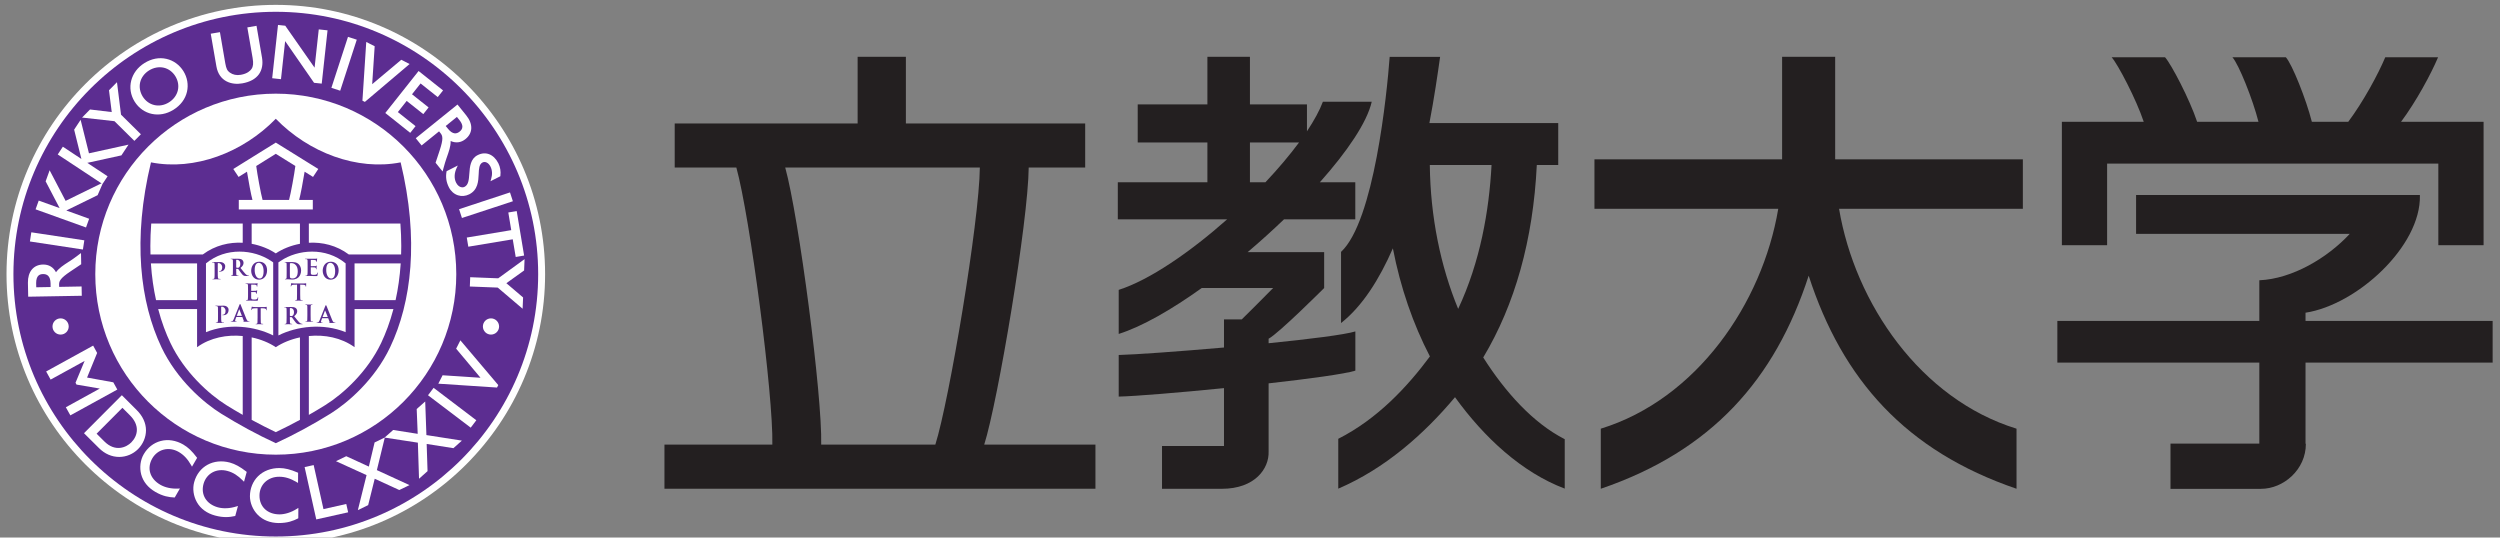 <?xml version="1.0" encoding="UTF-8" standalone="no"?>
<!DOCTYPE svg PUBLIC "-//W3C//DTD SVG 1.1//EN" "http://www.w3.org/Graphics/SVG/1.1/DTD/svg11.dtd">
<svg width="100%" height="100%" viewBox="0 0 800 172" version="1.1" xmlns="http://www.w3.org/2000/svg" xmlns:xlink="http://www.w3.org/1999/xlink" xml:space="preserve" xmlns:serif="http://www.serif.com/" style="fill-rule:evenodd;clip-rule:evenodd;stroke-linejoin:round;stroke-miterlimit:2;">
    <rect x="0" y="0" width="800" height="172" fill="#808080" stroke="none"/>
    <g transform="matrix(0.485,0,0,0.485,400.188,86.994)">
        <g id="_3303_rikkyo_uni.eps" serif:id="3303_rikkyo_uni.eps" transform="matrix(1,0,0,1,-820.833,-179.167)">
            <g transform="matrix(4.167,0,0,4.167,0,0)">
                <path d="M42.642,0.723C66.148,0.723 85.279,19.854 85.279,43.364C85.279,66.875 66.148,86 42.642,86C19.13,86 0,66.875 0,43.364C0,19.854 19.13,0.723 42.642,0.723Z" style="fill:white;fill-rule:nonzero;"/>
                <path d="M42.642,14.782C26.854,14.782 14.057,27.576 14.057,43.364C14.057,59.146 26.854,71.943 42.642,71.943C58.427,71.943 71.215,59.146 71.215,43.364C71.215,27.576 58.427,14.782 42.642,14.782ZM42.642,1.819C65.544,1.819 84.182,20.456 84.182,43.364C84.182,66.27 65.544,84.904 42.642,84.904C19.733,84.904 1.095,66.27 1.095,43.364C1.095,20.456 19.733,1.819 42.642,1.819Z" style="fill:rgb(92,45,145);fill-rule:nonzero;"/>
                <path d="M54.198,40.243C52.243,38.784 49.993,38.275 47.871,38.386L47.871,35.342L62.367,35.342C62.456,36.577 62.505,37.765 62.505,38.898C62.505,39.352 62.493,39.806 62.48,40.243L54.198,40.243ZM61.605,47.472L55.107,47.472L55.107,41.66L62.418,41.66C62.275,43.791 61.991,45.729 61.605,47.472ZM59.322,54.254C57.164,58.791 53.333,62.316 50.448,64.109C49.604,64.636 48.746,65.147 47.871,65.644L47.871,53.156C50.343,52.917 52.985,53.389 55.107,54.924L55.107,48.886L61.264,48.886C60.711,50.985 60.023,52.771 59.322,54.254ZM46.461,66.431C45.182,67.125 43.893,67.777 42.636,68.378C41.378,67.777 40.099,67.125 38.817,66.431L38.817,53.372C40.263,53.676 41.59,54.223 42.636,54.924C43.691,54.223 45.018,53.676 46.461,53.372L46.461,66.431ZM37.401,65.641C36.533,65.147 35.676,64.636 34.827,64.109C31.956,62.316 28.114,58.791 25.957,54.254C25.249,52.771 24.563,50.985 24.014,48.886L30.173,48.886L30.173,54.924C32.288,53.389 34.938,52.917 37.401,53.156L37.401,65.641ZM22.861,41.66L30.173,41.66L30.173,47.472L23.676,47.472C23.291,45.729 23,43.791 22.861,41.66ZM22.776,38.898C22.776,37.765 22.823,36.577 22.915,35.342L37.401,35.342L37.401,38.386C35.285,38.275 33.036,38.784 31.081,40.243L22.797,40.243C22.782,39.806 22.776,39.352 22.776,38.898ZM42.225,41.498L42.225,53.062C39.265,51.584 35.152,51.099 31.583,52.545L31.583,41.655C34.742,39.033 39.158,39.441 41.856,41.248L42.225,41.498ZM53.696,41.655L53.696,52.545C50.132,51.099 46.016,51.584 43.049,53.062L43.049,41.498L43.425,41.248C46.12,39.441 50.537,39.033 53.696,41.655ZM46.461,38.553C45.018,38.825 43.691,39.37 42.636,40.074C41.587,39.37 40.254,38.825 38.817,38.553L38.817,35.342L46.461,35.342L46.461,38.553ZM42.636,22.529L49.365,26.709L48.534,27.966L47.201,27.138C46.966,28.617 46.549,30.83 46.332,31.61L48.499,31.61L48.499,33.113L36.779,33.113L36.779,31.61L38.943,31.61C38.725,30.83 38.311,28.617 38.075,27.138L36.745,27.966L35.907,26.709L42.636,22.529ZM62.405,25.66C55.518,27.018 47.864,24.132 42.636,18.757C37.411,24.132 29.756,27.018 22.874,25.66C19.923,37.877 21.158,47.822 24.532,54.929C26.99,60.097 31.248,63.74 33.993,65.452C36.712,67.14 39.698,68.773 42.636,70.125C45.577,68.773 48.572,67.14 51.285,65.452C54.03,63.74 58.289,60.097 60.743,54.929C64.127,47.822 65.352,37.877 62.405,25.66Z" style="fill:rgb(92,45,145);fill-rule:nonzero;"/>
                <path d="M44.737,31.608C45.005,30.64 45.58,27.475 45.735,26.235L42.636,24.306L39.54,26.235C39.695,27.475 40.27,30.64 40.544,31.608L44.737,31.608Z" style="fill:rgb(92,45,145);fill-rule:nonzero;"/>
                <path d="M33.829,44.185C33.873,44.185 33.908,44.173 33.908,44.151C33.908,44.13 33.889,44.118 33.841,44.118C33.782,44.118 33.693,44.111 33.636,44.102C33.512,44.092 33.488,44.011 33.475,43.908C33.45,43.753 33.45,43.463 33.45,43.133L33.45,41.682C33.45,41.646 33.468,41.624 33.488,41.614C33.526,41.605 33.588,41.605 33.627,41.608C33.734,41.624 33.813,41.66 33.914,41.744C34.132,41.932 34.154,42.164 34.154,42.284C34.154,42.658 33.974,42.882 33.752,42.882C33.668,42.882 33.636,42.895 33.636,42.921C33.636,42.954 33.668,42.954 33.683,42.957L33.769,42.957C34.346,42.957 34.627,42.593 34.627,42.084C34.627,41.892 34.514,41.725 34.425,41.652C34.223,41.491 34.038,41.442 33.769,41.442C33.579,41.442 33.386,41.453 33.215,41.453C33.105,41.453 32.846,41.442 32.631,41.442C32.568,41.442 32.543,41.453 32.543,41.475C32.543,41.501 32.565,41.513 32.613,41.513C32.667,41.513 32.736,41.516 32.767,41.523C32.907,41.546 32.938,41.605 32.944,41.725C32.951,41.84 32.951,41.944 32.951,42.497L32.951,43.133C32.951,43.463 32.951,43.753 32.931,43.904C32.913,44.011 32.893,44.092 32.811,44.102C32.777,44.111 32.729,44.118 32.667,44.118C32.616,44.118 32.596,44.13 32.596,44.151C32.596,44.173 32.631,44.185 32.685,44.185C32.846,44.185 33.105,44.173 33.204,44.173C33.298,44.173 33.557,44.185 33.829,44.185Z" style="fill:rgb(92,45,145);fill-rule:nonzero;"/>
                <path d="M34.302,48.349C34.113,48.349 33.918,48.362 33.752,48.362C33.639,48.362 33.383,48.349 33.156,48.349C33.102,48.349 33.074,48.362 33.074,48.38C33.074,48.408 33.096,48.414 33.143,48.414C33.204,48.414 33.27,48.418 33.301,48.423C33.437,48.449 33.471,48.51 33.478,48.63C33.488,48.748 33.488,48.849 33.488,49.4L33.488,50.038C33.488,50.374 33.488,50.662 33.468,50.81C33.453,50.914 33.427,50.995 33.348,51.01C33.317,51.01 33.263,51.021 33.204,51.021C33.153,51.021 33.133,51.035 33.133,51.056C33.133,51.076 33.156,51.088 33.219,51.088C33.383,51.088 33.639,51.076 33.731,51.076C33.841,51.076 34.097,51.088 34.363,51.088C34.413,51.088 34.442,51.076 34.442,51.056C34.442,51.035 34.422,51.021 34.378,51.021C34.318,51.021 34.223,51.01 34.167,51.01C34.046,50.995 34.021,50.914 34.012,50.816C33.987,50.662 33.987,50.374 33.987,50.038L33.987,48.588C33.987,48.546 34.002,48.529 34.021,48.523C34.056,48.51 34.126,48.51 34.161,48.513C34.268,48.533 34.35,48.562 34.442,48.646C34.668,48.838 34.685,49.074 34.685,49.189C34.685,49.562 34.508,49.788 34.287,49.788C34.202,49.788 34.167,49.8 34.167,49.834C34.167,49.853 34.202,49.856 34.214,49.856C34.239,49.862 34.287,49.862 34.305,49.862C34.883,49.862 35.162,49.504 35.162,48.986C35.162,48.795 35.048,48.63 34.96,48.556C34.76,48.39 34.571,48.349 34.302,48.349Z" style="fill:rgb(92,45,145);fill-rule:nonzero;"/>
                <path d="M36.366,41.151C36.366,41.12 36.372,41.106 36.394,41.093C36.435,41.087 36.413,41.084 36.504,41.084C36.722,41.084 37.019,41.232 37.019,41.747C37.019,42.041 36.912,42.21 36.804,42.29C36.745,42.339 36.738,42.352 36.592,42.352C36.498,42.352 36.473,42.342 36.394,42.316C36.372,42.306 36.366,42.29 36.366,42.253L36.366,41.151ZM35.55,40.981C35.604,40.981 35.664,40.981 35.686,40.987C35.806,41.012 35.841,41.068 35.847,41.194C35.85,41.311 35.85,41.414 35.85,41.963L35.85,42.601C35.85,42.938 35.85,43.225 35.837,43.374C35.819,43.478 35.803,43.555 35.73,43.574C35.696,43.581 35.661,43.587 35.604,43.587C35.553,43.587 35.543,43.598 35.543,43.614C35.543,43.642 35.569,43.652 35.617,43.652C35.758,43.652 36.049,43.642 36.119,43.642C36.172,43.642 36.463,43.652 36.668,43.652C36.722,43.652 36.745,43.642 36.745,43.614C36.745,43.598 36.725,43.587 36.704,43.587C36.663,43.587 36.581,43.581 36.526,43.574C36.413,43.555 36.394,43.478 36.381,43.374C36.366,43.225 36.366,42.938 36.366,42.595L36.366,42.546C36.366,42.527 36.375,42.518 36.394,42.518L36.625,42.527C36.647,42.527 36.668,42.53 36.694,42.549C36.741,42.605 36.906,42.852 37.047,43.05C37.252,43.33 37.392,43.5 37.546,43.584C37.641,43.632 37.73,43.652 37.935,43.652L38.321,43.652C38.365,43.652 38.387,43.645 38.387,43.614C38.387,43.598 38.375,43.587 38.346,43.587C38.321,43.587 38.28,43.584 38.245,43.574C38.191,43.568 38.04,43.54 37.837,43.33C37.62,43.105 37.374,42.781 37.047,42.377C37.418,42.08 37.531,41.834 37.531,41.565C37.531,41.324 37.382,41.139 37.285,41.065C37.092,40.932 36.804,40.916 36.577,40.916C36.463,40.916 36.188,40.925 36.062,40.925C35.986,40.925 35.758,40.916 35.569,40.916C35.515,40.916 35.491,40.922 35.491,40.948C35.491,40.97 35.512,40.981 35.55,40.981Z" style="fill:rgb(92,45,145);fill-rule:nonzero;"/>
                <path d="M45.302,49.936C45.236,49.979 45.233,49.998 45.081,49.998C44.999,49.998 44.973,49.989 44.894,49.961C44.87,49.948 44.866,49.936 44.866,49.895L44.866,48.792C44.866,48.766 44.87,48.751 44.894,48.741C44.929,48.734 44.914,48.728 44.999,48.728C45.213,48.728 45.517,48.88 45.517,49.39C45.517,49.689 45.413,49.853 45.302,49.936ZM46.846,51.235C46.812,51.235 46.781,51.224 46.743,51.22C46.682,51.208 46.534,51.186 46.332,50.976C46.12,50.75 45.871,50.429 45.548,50.025C45.918,49.723 46.029,49.482 46.029,49.213C46.029,48.963 45.88,48.782 45.779,48.714C45.584,48.578 45.299,48.559 45.075,48.559C44.958,48.559 44.686,48.569 44.563,48.569C44.484,48.569 44.253,48.559 44.067,48.559C44.013,48.559 43.985,48.562 43.985,48.592C43.985,48.618 44.01,48.621 44.047,48.621C44.095,48.621 44.162,48.624 44.187,48.63C44.307,48.656 44.338,48.717 44.345,48.838C44.351,48.957 44.351,49.056 44.351,49.611L44.351,50.248C44.351,50.578 44.351,50.865 44.333,51.021C44.317,51.121 44.297,51.202 44.225,51.217C44.196,51.224 44.155,51.235 44.095,51.235C44.057,51.235 44.039,51.244 44.039,51.26C44.039,51.287 44.067,51.299 44.108,51.299C44.253,51.299 44.547,51.287 44.617,51.287C44.67,51.287 44.958,51.299 45.167,51.299C45.213,51.299 45.245,51.287 45.245,51.26C45.245,51.244 45.229,51.235 45.201,51.235C45.157,51.235 45.075,51.224 45.021,51.217C44.911,51.202 44.891,51.121 44.878,51.021C44.866,50.865 44.866,50.578 44.866,50.242L44.866,50.195C44.866,50.171 44.873,50.164 44.891,50.164L45.122,50.171C45.147,50.171 45.167,50.173 45.185,50.195C45.236,50.254 45.4,50.494 45.548,50.695C45.748,50.976 45.883,51.143 46.042,51.224C46.133,51.282 46.227,51.299 46.426,51.299L46.812,51.299C46.86,51.299 46.884,51.291 46.884,51.26C46.884,51.244 46.872,51.235 46.846,51.235Z" style="fill:rgb(92,45,145);fill-rule:nonzero;"/>
                <path d="M40.099,44.051C39.597,44.051 39.293,43.453 39.293,42.706C39.293,41.793 39.638,41.567 39.941,41.567C40.368,41.567 40.709,42.071 40.709,42.884C40.709,43.931 40.283,44.051 40.099,44.051ZM40.017,41.391C39.094,41.391 38.741,42.197 38.741,42.811C38.741,43.453 39.104,44.236 39.989,44.236C40.769,44.236 41.258,43.582 41.258,42.749C41.258,41.919 40.782,41.391 40.017,41.391Z" style="fill:rgb(92,45,145);fill-rule:nonzero;"/>
                <path d="M51.424,44.051C50.925,44.051 50.622,43.453 50.622,42.706C50.622,41.793 50.962,41.567 51.269,41.567C51.696,41.567 52.037,42.071 52.037,42.884C52.037,43.931 51.61,44.051 51.424,44.051ZM51.345,41.391C50.419,41.391 50.066,42.197 50.066,42.811C50.066,43.453 50.429,44.236 51.31,44.236C52.1,44.236 52.589,43.582 52.589,42.749C52.589,41.919 52.106,41.391 51.345,41.391Z" style="fill:rgb(92,45,145);fill-rule:nonzero;"/>
                <path d="M44.866,42.44C44.866,42.153 44.866,41.838 44.87,41.712C44.87,41.674 44.876,41.655 44.901,41.638C44.922,41.629 45.021,41.613 45.075,41.613C45.29,41.613 45.599,41.659 45.848,41.974C45.968,42.125 46.114,42.418 46.114,42.884C46.114,43.26 46.06,43.586 45.883,43.786C45.715,43.97 45.536,44.042 45.254,44.042C45.04,44.042 44.929,43.967 44.901,43.9C44.878,43.863 44.876,43.712 44.87,43.628C44.87,43.557 44.866,43.276 44.866,42.894L44.866,42.44ZM44.085,41.513C44.133,41.513 44.19,41.519 44.218,41.523C44.323,41.548 44.348,41.606 44.351,41.723C44.358,41.841 44.358,41.943 44.358,42.496L44.358,43.133C44.358,43.465 44.358,43.752 44.348,43.906C44.329,44.01 44.313,44.094 44.247,44.103C44.221,44.113 44.184,44.119 44.133,44.119C44.095,44.119 44.085,44.129 44.085,44.149C44.085,44.174 44.108,44.184 44.143,44.184C44.275,44.184 44.477,44.174 44.547,44.174C44.714,44.174 44.999,44.217 45.226,44.217C45.823,44.217 46.152,43.962 46.297,43.789C46.477,43.586 46.645,43.233 46.645,42.777C46.645,42.347 46.493,42.047 46.335,41.862C45.991,41.444 45.457,41.444 45.055,41.444C44.866,41.444 44.664,41.452 44.566,41.452C44.477,41.452 44.275,41.444 44.108,41.444C44.057,41.444 44.039,41.452 44.039,41.477C44.039,41.499 44.057,41.513 44.085,41.513Z" style="fill:rgb(92,45,145);fill-rule:nonzero;"/>
                <path d="M49.235,43.57C49.257,43.499 49.286,43.248 49.286,43.169C49.286,43.133 49.286,43.104 49.257,43.104C49.229,43.104 49.216,43.118 49.207,43.156C49.184,43.304 49.137,43.38 49.033,43.424C48.932,43.47 48.752,43.47 48.66,43.47C48.255,43.47 48.186,43.418 48.18,43.162C48.176,43.056 48.18,42.726 48.18,42.603L48.18,42.316C48.18,42.295 48.186,42.279 48.206,42.279C48.299,42.279 48.692,42.282 48.767,42.289C48.916,42.306 48.969,42.357 48.989,42.431C49.007,42.48 49.007,42.525 49.007,42.564C49.007,42.584 49.014,42.596 49.043,42.596C49.081,42.596 49.081,42.554 49.081,42.525C49.081,42.502 49.089,42.357 49.096,42.282C49.105,42.097 49.127,42.044 49.127,42.017C49.127,41.992 49.115,41.992 49.099,41.992C49.081,41.992 49.067,42.01 49.033,42.041C49.002,42.072 48.941,42.082 48.846,42.094C48.752,42.097 48.293,42.097 48.206,42.097C48.186,42.097 48.18,42.082 48.18,42.063L48.18,41.14C48.18,41.115 48.186,41.106 48.206,41.106C48.288,41.106 48.704,41.112 48.77,41.118C48.969,41.14 49.01,41.189 49.033,41.251C49.061,41.296 49.067,41.354 49.067,41.383C49.067,41.412 49.071,41.436 49.099,41.436C49.127,41.436 49.137,41.409 49.137,41.39C49.146,41.347 49.15,41.189 49.156,41.15C49.168,40.986 49.191,40.946 49.191,40.918C49.191,40.899 49.188,40.884 49.168,40.884C49.146,40.884 49.125,40.899 49.102,40.899C49.071,40.905 49.007,40.915 48.932,40.921C48.856,40.924 48.063,40.924 47.933,40.924C47.823,40.924 47.573,40.915 47.365,40.915C47.301,40.915 47.27,40.921 47.27,40.946C47.27,40.97 47.298,40.983 47.342,40.983C47.396,40.983 47.462,40.983 47.498,40.986C47.627,41.011 47.662,41.069 47.671,41.196C47.677,41.313 47.677,41.412 47.677,41.962L47.677,42.603C47.677,42.936 47.677,43.224 47.656,43.376C47.639,43.476 47.624,43.557 47.542,43.576C47.503,43.579 47.46,43.59 47.396,43.59C47.349,43.59 47.334,43.6 47.334,43.612C47.334,43.644 47.365,43.655 47.413,43.655C47.573,43.655 47.823,43.644 47.915,43.644C48.151,43.644 48.417,43.668 49.017,43.668C49.168,43.668 49.207,43.668 49.235,43.57Z" style="fill:rgb(92,45,145);fill-rule:nonzero;"/>
                <path d="M38.769,45.013C38.851,45.013 39.268,45.023 39.338,45.029C39.54,45.048 39.581,45.093 39.606,45.159C39.623,45.208 39.628,45.264 39.628,45.289C39.628,45.323 39.635,45.343 39.667,45.343C39.692,45.343 39.705,45.32 39.708,45.3C39.71,45.258 39.72,45.1 39.723,45.057C39.736,44.896 39.761,44.853 39.761,44.826C39.761,44.809 39.752,44.793 39.733,44.793C39.71,44.793 39.688,44.809 39.667,44.809C39.635,44.816 39.572,44.822 39.499,44.829C39.42,44.835 38.63,44.835 38.501,44.835C38.387,44.835 38.141,44.822 37.922,44.822C37.869,44.822 37.837,44.829 37.837,44.853C37.837,44.88 37.863,44.886 37.904,44.886C37.963,44.886 38.034,44.893 38.065,44.9C38.198,44.925 38.219,44.983 38.232,45.107C38.242,45.22 38.242,45.323 38.242,45.873L38.242,46.513C38.242,46.843 38.242,47.131 38.219,47.283C38.201,47.393 38.185,47.467 38.106,47.484C38.075,47.49 38.024,47.496 37.963,47.496C37.914,47.496 37.904,47.51 37.904,47.526C37.904,47.548 37.922,47.566 37.976,47.566C38.141,47.566 38.387,47.548 38.482,47.548C38.712,47.548 38.981,47.575 39.581,47.575C39.736,47.575 39.771,47.575 39.795,47.477C39.821,47.41 39.853,47.162 39.853,47.08C39.853,47.042 39.853,47.011 39.821,47.011C39.793,47.011 39.787,47.029 39.774,47.063C39.752,47.212 39.705,47.286 39.594,47.332C39.496,47.38 39.325,47.38 39.221,47.38C38.817,47.38 38.751,47.326 38.741,47.076C38.738,46.967 38.741,46.634 38.741,46.513L38.741,46.226C38.741,46.203 38.748,46.19 38.766,46.19C38.864,46.19 39.259,46.193 39.335,46.199C39.48,46.213 39.54,46.267 39.559,46.338C39.565,46.39 39.565,46.439 39.572,46.474C39.572,46.488 39.581,46.505 39.606,46.505C39.647,46.505 39.647,46.462 39.647,46.439C39.647,46.41 39.654,46.267 39.66,46.193C39.672,46.005 39.692,45.952 39.692,45.927C39.692,45.906 39.679,45.899 39.667,45.899C39.647,45.899 39.628,45.919 39.6,45.945C39.565,45.986 39.505,45.993 39.414,45.999C39.316,46.005 38.858,46.005 38.769,46.005C38.748,46.005 38.741,45.993 38.741,45.967L38.741,45.048C38.741,45.026 38.751,45.013 38.769,45.013Z" style="fill:rgb(92,45,145);fill-rule:nonzero;"/>
                <path d="M47.365,45.282C47.375,45.334 47.38,45.353 47.409,45.353C47.431,45.353 47.434,45.331 47.437,45.295C47.437,45.201 47.45,44.952 47.45,44.875C47.45,44.819 47.447,44.8 47.421,44.8C47.393,44.8 47.301,44.837 47.074,44.837L45.64,44.837C45.517,44.837 45.381,44.826 45.28,44.816C45.182,44.809 45.147,44.77 45.119,44.77C45.1,44.77 45.087,44.794 45.075,44.839C45.068,44.875 44.999,45.201 44.999,45.256C44.999,45.297 45.008,45.313 45.037,45.313C45.052,45.313 45.062,45.3 45.072,45.272C45.081,45.244 45.1,45.201 45.134,45.142C45.185,45.065 45.28,45.049 45.485,45.039L46.001,45.026L46.001,46.513C46.001,46.84 46.001,47.132 45.988,47.285C45.978,47.39 45.956,47.467 45.883,47.482C45.848,47.492 45.807,47.498 45.756,47.498C45.707,47.498 45.694,47.51 45.694,47.526C45.694,47.55 45.715,47.566 45.77,47.566C45.915,47.566 46.165,47.55 46.24,47.55C46.344,47.55 46.59,47.566 46.831,47.566C46.872,47.566 46.901,47.55 46.901,47.526C46.901,47.51 46.884,47.498 46.846,47.498C46.787,47.498 46.71,47.492 46.661,47.482C46.553,47.467 46.524,47.39 46.515,47.285C46.5,47.132 46.5,46.84 46.5,46.513L46.5,45.026L46.935,45.035C47.257,45.042 47.355,45.142 47.362,45.241L47.365,45.282Z" style="fill:rgb(92,45,145);fill-rule:nonzero;"/>
                <path d="M41.173,48.533C41.138,48.533 41.053,48.569 40.823,48.569L39.385,48.569C39.265,48.569 39.127,48.559 39.025,48.552C38.933,48.542 38.899,48.507 38.871,48.507C38.845,48.507 38.833,48.533 38.82,48.575C38.82,48.603 38.751,48.933 38.751,48.992C38.751,49.031 38.753,49.053 38.779,49.053C38.801,49.053 38.817,49.035 38.82,49.002C38.826,48.976 38.845,48.933 38.886,48.88C38.933,48.797 39.025,48.782 39.237,48.772L39.752,48.759L39.752,50.248C39.752,50.578 39.752,50.865 39.736,51.02C39.723,51.121 39.705,51.205 39.628,51.217C39.594,51.224 39.559,51.233 39.499,51.233C39.455,51.233 39.442,51.243 39.442,51.26C39.442,51.285 39.47,51.298 39.511,51.298C39.66,51.298 39.907,51.285 39.992,51.285C40.096,51.285 40.339,51.298 40.58,51.298C40.621,51.298 40.649,51.285 40.649,51.26C40.649,51.243 40.633,51.233 40.592,51.233C40.536,51.233 40.453,51.224 40.409,51.217C40.298,51.205 40.276,51.121 40.263,51.02C40.248,50.865 40.248,50.578 40.248,50.248L40.248,48.759L40.684,48.769C41.002,48.782 41.104,48.88 41.107,48.973L41.113,49.019C41.117,49.066 41.129,49.086 41.151,49.086C41.176,49.086 41.186,49.066 41.189,49.028C41.189,48.933 41.199,48.685 41.199,48.607C41.199,48.556 41.196,48.533 41.173,48.533Z" style="fill:rgb(92,45,145);fill-rule:nonzero;"/>
                <path d="M48.493,50.838C48.442,50.838 48.354,50.829 48.309,50.823C48.199,50.81 48.173,50.742 48.164,50.641C48.151,50.49 48.151,50.202 48.151,49.849L48.151,49.212C48.151,48.662 48.151,48.557 48.158,48.445C48.164,48.319 48.192,48.255 48.288,48.239C48.335,48.229 48.366,48.229 48.395,48.229C48.436,48.229 48.458,48.221 48.458,48.189C48.458,48.166 48.426,48.163 48.382,48.163C48.24,48.163 48,48.171 47.908,48.171C47.804,48.171 47.544,48.163 47.409,48.163C47.349,48.163 47.317,48.166 47.317,48.189C47.317,48.221 47.339,48.229 47.377,48.229C47.421,48.229 47.462,48.229 47.507,48.245C47.586,48.257 47.624,48.322 47.63,48.445C47.636,48.557 47.636,48.662 47.636,49.212L47.636,49.849C47.636,50.202 47.636,50.49 47.621,50.641C47.602,50.746 47.586,50.81 47.52,50.823C47.485,50.829 47.437,50.838 47.387,50.838C47.339,50.838 47.327,50.847 47.327,50.869C47.327,50.89 47.349,50.9 47.4,50.9C47.544,50.9 47.804,50.89 47.889,50.89C47.984,50.89 48.24,50.9 48.483,50.9C48.521,50.9 48.555,50.89 48.555,50.869C48.555,50.847 48.534,50.838 48.493,50.838Z" style="fill:rgb(92,45,145);fill-rule:nonzero;"/>
                <path d="M36.824,48.963C36.827,48.949 36.836,48.933 36.848,48.933C36.848,48.933 36.865,48.94 36.874,48.963L37.19,49.755L37.269,49.962L36.451,49.962L36.533,49.752L36.824,48.963ZM38.434,50.838C38.397,50.838 38.339,50.832 38.286,50.823C38.213,50.802 38.106,50.754 37.967,50.427C37.733,49.879 37.159,48.396 37.073,48.203C37.032,48.114 37.016,48.082 36.978,48.082C36.944,48.082 36.921,48.125 36.877,48.227L35.97,50.505C35.898,50.687 35.825,50.808 35.661,50.829C35.632,50.832 35.582,50.838 35.547,50.838C35.515,50.838 35.502,50.841 35.502,50.867C35.502,50.894 35.525,50.9 35.573,50.9C35.762,50.9 35.961,50.888 36.002,50.888C36.11,50.888 36.267,50.9 36.384,50.9C36.425,50.9 36.448,50.894 36.448,50.867C36.448,50.841 36.438,50.838 36.39,50.838L36.34,50.838C36.226,50.838 36.195,50.79 36.195,50.721C36.195,50.683 36.208,50.595 36.249,50.505L36.381,50.143L37.341,50.143L37.566,50.747C37.585,50.796 37.559,50.826 37.538,50.832C37.5,50.838 37.487,50.841 37.487,50.867C37.487,50.888 37.528,50.888 37.594,50.894C37.876,50.9 38.191,50.9 38.321,50.9C38.457,50.9 38.485,50.894 38.485,50.867C38.485,50.841 38.469,50.838 38.434,50.838Z" style="fill:rgb(92,45,145);fill-rule:nonzero;"/>
                <path d="M50.419,49.148C50.422,49.135 50.429,49.12 50.429,49.12C50.429,49.12 50.455,49.135 50.46,49.152L50.786,49.941L50.865,50.148L50.043,50.148L50.126,49.941L50.419,49.148ZM52.034,51.021C51.993,51.021 51.932,51.018 51.879,51.009C51.803,50.992 51.699,50.941 51.56,50.611C51.333,50.064 50.752,48.589 50.666,48.385C50.625,48.301 50.609,48.271 50.571,48.271C50.54,48.271 50.511,48.311 50.47,48.414L49.563,50.691C49.491,50.873 49.421,50.996 49.253,51.012C49.222,51.018 49.178,51.021 49.143,51.021C49.112,51.021 49.099,51.035 49.099,51.053C49.099,51.08 49.122,51.089 49.171,51.089C49.352,51.089 49.554,51.077 49.592,51.077C49.706,51.077 49.864,51.089 49.98,51.089C50.018,51.089 50.041,51.08 50.041,51.053C50.041,51.035 50.031,51.021 49.987,51.021L49.926,51.021C49.819,51.021 49.785,50.979 49.785,50.911C49.785,50.87 49.803,50.782 49.841,50.691L49.977,50.33L50.934,50.33L51.159,50.938C51.181,50.982 51.156,51.012 51.127,51.018C51.092,51.021 51.08,51.035 51.08,51.053C51.08,51.077 51.121,51.077 51.187,51.08C51.474,51.089 51.784,51.089 51.911,51.089C52.052,51.089 52.078,51.08 52.078,51.053C52.078,51.031 52.059,51.021 52.034,51.021Z" style="fill:rgb(92,45,145);fill-rule:nonzero;"/>
                <path d="M4.694,44.757C4.694,43.524 5.303,43.359 5.764,43.347C6.109,43.335 6.38,43.424 6.583,43.612C6.833,43.847 6.961,44.246 6.974,44.789C6.974,44.789 6.981,45.206 6.984,45.397C6.741,45.404 4.95,45.44 4.709,45.44C4.707,45.249 4.694,44.829 4.694,44.829L4.694,44.757ZM11.89,45.31C11.89,45.31 8.604,45.372 8.336,45.375C8.336,45.23 8.327,44.996 8.327,44.983C8.327,44.476 8.494,44.017 10.102,42.942L11.827,41.788L11.795,40.014L11.564,40.186L11.419,40.297C10.762,40.792 10.487,40.998 9.979,41.328L9.931,41.35C9,41.946 8.317,42.399 7.833,43.058C7.423,42.266 6.706,41.819 5.777,41.838C4.27,41.865 3.361,42.971 3.389,44.721L3.433,46.931L11.918,46.783L11.89,45.31Z" style="fill:white;fill-rule:nonzero;"/>
                <path d="M3.929,36.734L3.904,36.879L3.705,38.185L12.098,39.46L12.319,38.004L3.929,36.734Z" style="fill:white;fill-rule:nonzero;"/>
                <path d="M15.194,29.087L15.122,28.936C15.122,28.936 9.603,31.63 9.36,31.754C9.233,31.51 6.823,26.908 6.823,26.908L6.715,27.225L6.194,28.664C6.194,28.664 8.112,32.333 8.412,32.905C7.84,32.698 5.101,31.711 5.101,31.711L4.602,33.096L12.588,35.969L13.084,34.59C13.084,34.59 10.01,33.478 9.467,33.281C10.01,33.015 14.426,30.855 14.426,30.855L15.194,29.087Z" style="fill:white;fill-rule:nonzero;"/>
                <path d="M19.317,22.853C19.317,22.853 13.318,24.166 13.055,24.227C12.986,23.962 11.735,18.923 11.735,18.923L11.551,19.202L10.709,20.479C10.709,20.479 11.704,24.493 11.858,25.122C11.35,24.785 8.92,23.18 8.92,23.18L8.112,24.409L15.194,29.089L16.006,27.863C16.006,27.863 13.277,26.059 12.79,25.739C13.387,25.609 18.192,24.554 18.192,24.554L19.317,22.853Z" style="fill:white;fill-rule:nonzero;"/>
                <path d="M18.131,18.104C18.123,18.007 17.491,12.967 17.491,12.967L17.276,13.184L16.227,14.245C16.227,14.245 16.622,17.363 16.66,17.696C16.325,17.658 13.223,17.286 13.223,17.286L11.962,18.566C11.962,18.566 16.992,19.133 17.092,19.14C17.162,19.208 20.245,22.257 20.245,22.257L21.278,21.213C21.278,21.213 18.208,18.171 18.131,18.104Z" style="fill:white;fill-rule:nonzero;"/>
                <path d="M27.131,14.251C26.952,15.028 26.45,15.701 25.719,16.158C24.993,16.613 24.168,16.763 23.401,16.584C22.649,16.412 21.996,15.93 21.566,15.242C21.133,14.543 20.991,13.753 21.158,13C21.338,12.236 21.84,11.557 22.567,11.105C23.303,10.648 24.127,10.497 24.902,10.67C25.647,10.846 26.301,11.325 26.731,12.016C27.161,12.709 27.302,13.504 27.131,14.251ZM28.013,11.22C27.387,10.217 26.437,9.529 25.337,9.276C24.178,9.004 22.965,9.238 21.84,9.936C19.642,11.309 18.975,13.932 20.283,16.038C21.6,18.143 24.238,18.702 26.43,17.337C27.561,16.63 28.307,15.64 28.576,14.479C28.828,13.372 28.629,12.217 28.013,11.22Z" style="fill:white;fill-rule:nonzero;"/>
                <path d="M40.457,9.088L39.585,4.035L39.439,4.064L38.131,4.291L38.968,9.134C39.114,9.987 39.063,10.492 38.785,10.88C38.602,11.149 38.127,11.619 37.101,11.795C36.432,11.912 35.857,11.792 35.351,11.437C34.95,11.149 34.789,10.819 34.637,9.955L33.793,5.042L32.337,5.288L33.232,10.453C33.652,12.896 35.686,13.436 37.31,13.154C38.539,12.943 39.439,12.449 39.979,11.693C40.462,10.996 40.627,10.104 40.457,9.088Z" style="fill:white;fill-rule:nonzero;"/>
                <path d="M49.44,4.604C49.44,4.604 48.856,9.987 48.777,10.666C48.373,10.086 44.136,4.024 44.136,4.024L42.99,3.901L42.971,4.044L42.067,12.337L43.46,12.49C43.46,12.49 44.039,7.153 44.118,6.46C44.525,7.045 48.695,13.062 48.695,13.062L49.911,13.191L50.831,4.755L49.44,4.604Z" style="fill:white;fill-rule:nonzero;"/>
                <path d="M54.068,5.786L54.024,5.924L51.44,13.86L52.836,14.314L55.461,6.237L54.068,5.786Z" style="fill:white;fill-rule:nonzero;"/>
                <path d="M62.505,9.415C62.505,9.415 58.368,12.883 57.9,13.277C57.938,12.666 58.294,7.273 58.294,7.273L56.965,6.597L56.946,6.818L56.355,15.894L56.741,16.088L63.823,10.088L62.505,9.415Z" style="fill:white;fill-rule:nonzero;"/>
                <path d="M68.28,15.326L69.121,14.269L65.245,11.192L65.159,11.306L59.975,17.843L63.924,20.986L64.767,19.926C64.767,19.926 62.174,17.868 61.965,17.698C62.121,17.51 63.213,16.125 63.362,15.93C63.577,16.103 65.993,18.02 65.993,18.02L66.831,16.96C66.831,16.96 64.417,15.044 64.206,14.88C64.357,14.686 65.409,13.356 65.563,13.165C65.772,13.334 68.28,15.326 68.28,15.326Z" style="fill:white;fill-rule:nonzero;"/>
                <path d="M71.313,18.467C71.433,18.619 71.702,18.946 71.702,18.946C72.052,19.383 72.181,19.732 72.181,20.007C72.181,20.362 71.973,20.599 71.771,20.77C71.502,20.993 71.231,21.087 70.96,21.065C70.615,21.026 70.267,20.796 69.929,20.372C69.929,20.372 69.679,20.072 69.541,19.903C69.733,19.745 71.12,18.622 71.313,18.467ZM72.8,18.229L71.408,16.503L71.291,16.597L64.799,21.837L65.725,22.983C65.725,22.983 68.28,20.915 68.489,20.748C68.586,20.865 68.704,21.019 68.704,21.019C68.877,21.23 69.01,21.443 69.01,21.868C69.01,22.261 68.893,22.834 68.589,23.754L67.936,25.723L69.051,27.104L69.171,26.65C69.389,25.856 69.481,25.529 69.683,24.952L69.702,24.905C70.055,23.902 70.324,23.147 70.324,22.362C70.324,22.329 70.324,22.303 70.318,22.275C71.136,22.643 71.963,22.55 72.677,21.97C73.852,21.026 73.894,19.59 72.8,18.229Z" style="fill:white;fill-rule:nonzero;"/>
                <path d="M77.877,25.802C77.154,24.376 75.872,23.867 74.604,24.511C73.455,25.093 73.36,26.345 73.281,27.458C73.214,28.408 73.148,29.225 72.52,29.538C72.336,29.632 72.102,29.642 71.876,29.556C71.682,29.479 71.408,29.305 71.19,28.88C70.852,28.205 70.88,27.396 71.275,26.542L71.455,26.158L69.686,27.056L69.67,27.124C69.512,28.007 69.635,28.793 70.046,29.608C70.359,30.226 70.868,30.676 71.477,30.874C72.049,31.065 72.684,31.009 73.268,30.719C74.652,30.016 74.711,28.629 74.762,27.516C74.797,26.675 74.838,25.947 75.369,25.679C75.805,25.459 76.323,25.725 76.629,26.328C76.917,26.898 76.955,27.568 76.727,28.325L76.629,28.648L78.196,27.855L78.2,27.778C78.288,27.074 78.174,26.394 77.877,25.802Z" style="fill:white;fill-rule:nonzero;"/>
                <path d="M79.722,30.421L79.58,30.463L71.657,33.074L72.112,34.468L80.176,31.818L79.722,30.421Z" style="fill:white;fill-rule:nonzero;"/>
                <path d="M80.784,33.373L80.638,33.398L79.454,33.595C79.454,33.595 79.874,36.135 79.918,36.391C79.64,36.438 72.877,37.565 72.877,37.565L73.12,39.014C73.12,39.014 79.879,37.891 80.155,37.842C80.199,38.101 80.626,40.641 80.626,40.641L81.956,40.414L80.784,33.373Z" style="fill:white;fill-rule:nonzero;"/>
                <path d="M82.028,40.984L81.778,41.163C81.778,41.163 77.931,43.96 77.852,44.018C77.754,44.015 73.419,43.844 73.419,43.844L73.363,45.316C73.363,45.316 77.684,45.484 77.779,45.487C77.861,45.555 81.718,48.838 81.718,48.838L81.794,47.049C81.794,47.049 79.4,45.011 79.144,44.793C79.416,44.597 81.956,42.777 81.956,42.777L82.028,40.984Z" style="fill:white;fill-rule:nonzero;"/>
                <path d="M9.849,51.648C9.849,52.355 9.274,52.929 8.563,52.929C7.853,52.929 7.281,52.355 7.281,51.648C7.281,50.938 7.853,50.361 8.563,50.361C9.274,50.361 9.849,50.938 9.849,51.648Z" style="fill:white;fill-rule:nonzero;"/>
                <path d="M77.994,51.648C77.994,52.355 77.418,52.929 76.709,52.929C75.998,52.929 75.429,52.355 75.429,51.648C75.429,50.938 75.998,50.361 76.709,50.361C77.418,50.361 77.994,50.938 77.994,51.648Z" style="fill:white;fill-rule:nonzero;"/>
                <path d="M16.91,60.486C16.91,60.486 13.084,59.795 12.755,59.732C12.885,59.425 14.35,55.836 14.35,55.836L13.719,54.676L13.589,54.745L6.276,58.769L6.984,60.056C6.984,60.056 11.763,57.433 12.367,57.099C12.124,57.675 10.926,60.555 10.926,60.555L11.081,60.845C11.081,60.845 14.158,61.371 14.771,61.476C14.173,61.806 9.394,64.436 9.394,64.436L10.108,65.72L17.544,61.632L16.91,60.486Z" style="fill:white;fill-rule:nonzero;"/>
                <path d="M19.532,65.703C20.328,66.494 20.64,67.284 20.64,68.002C20.64,68.791 20.267,69.487 19.75,70.008C18.991,70.768 17.238,71.592 15.488,69.842C15.488,69.842 14.565,68.923 14.265,68.623C14.458,68.429 18.161,64.715 18.35,64.521C18.524,64.693 19.532,65.703 19.532,65.703ZM20.618,64.883L18.264,62.53L18.161,62.629L12.269,68.545L14.638,70.898C15.56,71.82 16.675,72.305 17.86,72.302C18.96,72.296 20.04,71.848 20.82,71.068C21.623,70.259 22.084,69.169 22.084,68.08C22.081,66.938 21.575,65.833 20.618,64.883Z" style="fill:white;fill-rule:nonzero;"/>
                <path d="M30.124,72.372C29.375,71.38 28.733,70.771 27.988,70.338C26.835,69.671 25.562,69.47 24.403,69.781C23.291,70.075 22.336,70.816 21.727,71.874C21.19,72.792 21.042,73.986 21.323,75.063C21.628,76.202 22.396,77.159 23.552,77.829C24.782,78.55 25.757,78.679 26.541,78.719L26.635,78.722L27.458,77.297L27.188,77.315C26.121,77.363 25.11,77.149 24.333,76.695C22.697,75.742 22.191,74.072 23.079,72.537C23.483,71.842 24.122,71.343 24.87,71.149C25.653,70.939 26.512,71.072 27.284,71.521C28.073,71.984 28.679,72.63 29.242,73.621L29.368,73.843L30.18,72.449L30.124,72.372Z" style="fill:white;fill-rule:nonzero;"/>
                <path d="M37.958,74.611C36.981,73.854 36.205,73.428 35.371,73.194C32.77,72.493 30.395,73.796 29.715,76.292C29.434,77.323 29.599,78.509 30.149,79.477C30.733,80.505 31.725,81.227 33.01,81.577C34.384,81.954 35.361,81.834 36.128,81.667L36.217,81.648L36.647,80.062L36.397,80.142C35.377,80.466 34.34,80.518 33.475,80.283C31.649,79.781 30.73,78.296 31.191,76.585C31.652,74.913 33.251,74.046 34.995,74.524C35.878,74.761 36.625,75.236 37.426,76.048L37.607,76.228L38.034,74.675L37.958,74.611Z" style="fill:white;fill-rule:nonzero;"/>
                <path d="M45.984,80.51C45.081,81.084 44.092,81.398 43.198,81.398C41.299,81.377 40.036,80.178 40.055,78.402C40.058,77.596 40.362,76.849 40.908,76.312C41.493,75.74 42.307,75.429 43.198,75.439C44.111,75.442 44.955,75.704 45.94,76.29L46.158,76.422L46.17,74.808L46.083,74.769C44.942,74.281 44.085,74.068 43.217,74.061C41.89,74.055 40.684,74.509 39.828,75.355C39.009,76.164 38.554,77.279 38.542,78.5C38.539,79.566 38.997,80.673 39.78,81.466C40.608,82.306 41.742,82.753 43.078,82.769C44.512,82.775 45.422,82.414 46.124,82.053L46.199,82.012L46.211,80.369L45.984,80.51Z" style="fill:white;fill-rule:nonzero;"/>
                <path d="M53.796,79.75C53.796,79.75 50.448,80.498 50.186,80.562C50.126,80.285 48.634,73.588 48.634,73.588L48.493,73.621L47.201,73.908L49.045,82.196L54.093,81.07L53.796,79.75Z" style="fill:white;fill-rule:nonzero;"/>
                <path d="M58.642,74.388C58.693,74.166 59.899,69.223 59.899,69.223L59.622,69.359L58.282,70.008C58.282,70.008 57.442,73.508 57.37,73.83C57.073,73.693 53.793,72.187 53.793,72.187L52.164,72.974C52.164,72.974 56.797,75.084 57.009,75.181C56.952,75.407 55.631,80.725 55.631,80.725L57.262,79.932C57.262,79.932 58.222,76.074 58.301,75.756C58.598,75.892 62.19,77.542 62.19,77.542L63.807,76.762C63.807,76.762 58.847,74.486 58.642,74.388Z" style="fill:white;fill-rule:nonzero;"/>
                <path d="M72.102,69.718C72.102,69.718 66.713,68.875 66.486,68.841C66.476,68.614 66.296,63.523 66.296,63.523L66.059,63.73L64.948,64.715C64.948,64.715 65.092,68.32 65.106,68.644C64.784,68.595 61.223,68.033 61.223,68.033L59.862,69.236C59.862,69.236 64.9,70.008 65.133,70.042C65.14,70.274 65.317,75.753 65.317,75.753L66.666,74.552C66.666,74.552 66.543,70.579 66.527,70.247C66.856,70.296 70.763,70.914 70.763,70.914L72.102,69.718Z" style="fill:white;fill-rule:nonzero;"/>
                <path d="M67.629,61.361L67.535,61.478L66.739,62.535L73.502,67.666L74.389,66.494L67.629,61.361Z" style="fill:white;fill-rule:nonzero;"/>
                <path d="M71.863,53.839L71.764,54.037L71.193,55.16C71.193,55.16 74.655,59.299 75.049,59.765C74.44,59.729 69.047,59.371 69.047,59.371L68.369,60.704L77.666,61.315L77.865,60.926L71.863,53.839Z" style="fill:white;fill-rule:nonzero;"/>
                <path d="M123.3,26.481L154.115,26.481C154.033,34.979 149.267,63.41 147.068,70.351L128.996,70.351C129.182,62.604 125.448,34.245 123.3,26.481ZM154.808,70.351C157.003,63.41 161.772,34.979 161.852,26.481L170.795,26.481L170.795,19.499L142.405,19.499L142.405,8.949L134.764,8.949L134.764,19.499L105.8,19.499L105.8,26.481L115.563,26.481C117.712,34.245 121.439,62.604 121.26,70.351L104.176,70.351L104.176,77.335L172.419,77.335L172.419,70.351L154.808,70.351Z" style="fill:rgb(35,31,32);fill-rule:nonzero;"/>
                <path d="M196.882,22.507L204.659,22.507C203.155,24.535 201.349,26.674 199.336,28.809L196.882,28.809L196.882,22.507ZM199.838,53.584C201.462,52.721 208.633,45.558 208.633,45.558L208.633,39.872L196.521,39.872C198.499,38.193 200.436,36.446 202.277,34.68L213.563,34.68L213.563,28.809L207.954,28.809C212.288,23.942 215.421,19.331 216.167,16.061L208.431,16.061C207.909,17.46 207.034,19.041 205.91,20.742L205.91,16.485L196.882,16.485L196.882,8.948L190.146,8.948L190.146,16.485L179.112,16.485L179.112,22.507L190.146,22.507L190.146,28.809L175.96,28.809L175.96,34.68L193.271,34.68C187.401,39.879 180.995,44.287 176.102,45.85L176.102,52.827C179.804,51.657 184.444,48.994 189.246,45.558L200.552,45.558C198.862,47.264 196.127,50.02 195.59,50.521L192.774,50.521L192.774,54.975C185.582,55.602 178.714,56.098 176.102,56.16L176.102,62.748C178.714,62.687 185.582,62.127 192.774,61.405L192.774,70.566L182.96,70.566L182.96,77.347L192.418,77.347C197.7,77.347 199.933,74.122 199.838,71.451L199.838,60.652C206.257,59.931 211.858,59.17 213.573,58.641L213.573,52.429C211.858,52.953 206.257,53.653 199.838,54.298L199.838,53.584Z" style="fill:rgb(35,31,32);fill-rule:nonzero;"/>
                <path d="M225.362,26.072L235.137,26.072C234.751,33.373 233.333,41.431 229.852,48.858C227.065,42.11 225.454,34.304 225.362,26.072ZM233.819,56.552C238.836,48.188 241.726,37.928 242.304,26.072L245.696,26.072L245.696,19.441L225.296,19.441C226.042,15.599 226.62,11.593 226.993,8.951L219.007,8.951C218.58,14.769 216.543,34.99 211.306,39.836L211.306,51.103C214.698,48.425 217.38,44.154 219.513,39.274C220.716,45.49 222.716,51.271 225.378,56.388C221.837,61.157 217.124,66.253 210.866,69.432L210.866,77.325C218.271,74.152 224.469,68.677 229.35,62.842C234.002,69.275 239.919,74.739 246.724,77.317L246.724,69.492C241.694,66.927 237.297,62.021 233.819,56.552Z" style="fill:rgb(35,31,32);fill-rule:nonzero;"/>
                <path d="M393.649,57.362L393.649,50.765L364.021,50.765L364.021,49.465C372.149,48.218 382.315,38.959 382.132,30.889L382.119,30.889L382.132,30.823L337.192,30.823L337.192,36.98L371.024,36.98C367.499,40.783 361.934,44.103 356.705,44.33L356.705,50.765L324.725,50.765L324.725,57.362L356.705,57.362L356.705,70.189L342.639,70.189L342.639,77.353L356.965,77.353C360.547,77.353 364.075,74.306 364.075,70.239L364.021,70.189L364.021,57.362L393.649,57.362Z" style="fill:rgb(35,31,32);fill-rule:nonzero;"/>
                <path d="M379.149,19.233C381.525,16.042 383.866,11.727 385.007,9.02L376.645,9.02C375.511,11.727 373.17,16.042 370.788,19.233L365.022,19.233C364.119,15.674 361.898,10.123 360.91,9.02L352.447,9.02C353.442,10.123 355.669,15.674 356.569,19.233L346.856,19.233C345.671,15.674 342.769,10.123 341.779,9.02L333.323,9.02C334.309,10.123 337.218,15.674 338.402,19.233L325.441,19.233L325.441,38.781L332.605,38.781L332.605,25.857L385.048,25.857L385.048,38.781L392.215,38.781L392.215,19.233L379.149,19.233Z" style="fill:rgb(35,31,32);fill-rule:nonzero;"/>
                <path d="M285.351,43.603C280.003,60.091 269.948,71.357 252.435,77.341L252.435,67.828C267.598,63.157 278.003,48.032 280.534,33.015L251.431,33.015L251.431,25.175L281.144,25.175L281.144,8.949L289.546,8.949L289.546,25.175L319.263,25.175L319.263,33.015L290.162,33.015C292.692,48.032 303.092,63.157 318.261,67.828L318.261,77.341C300.745,71.357 290.692,60.091 285.351,43.603Z" style="fill:rgb(35,31,32);fill-rule:nonzero;"/>
            </g>
        </g>
        <g id="_3303_rikkyo_uni.eps1" serif:id="3303_rikkyo_uni.eps">
        </g>
    </g>
</svg>

